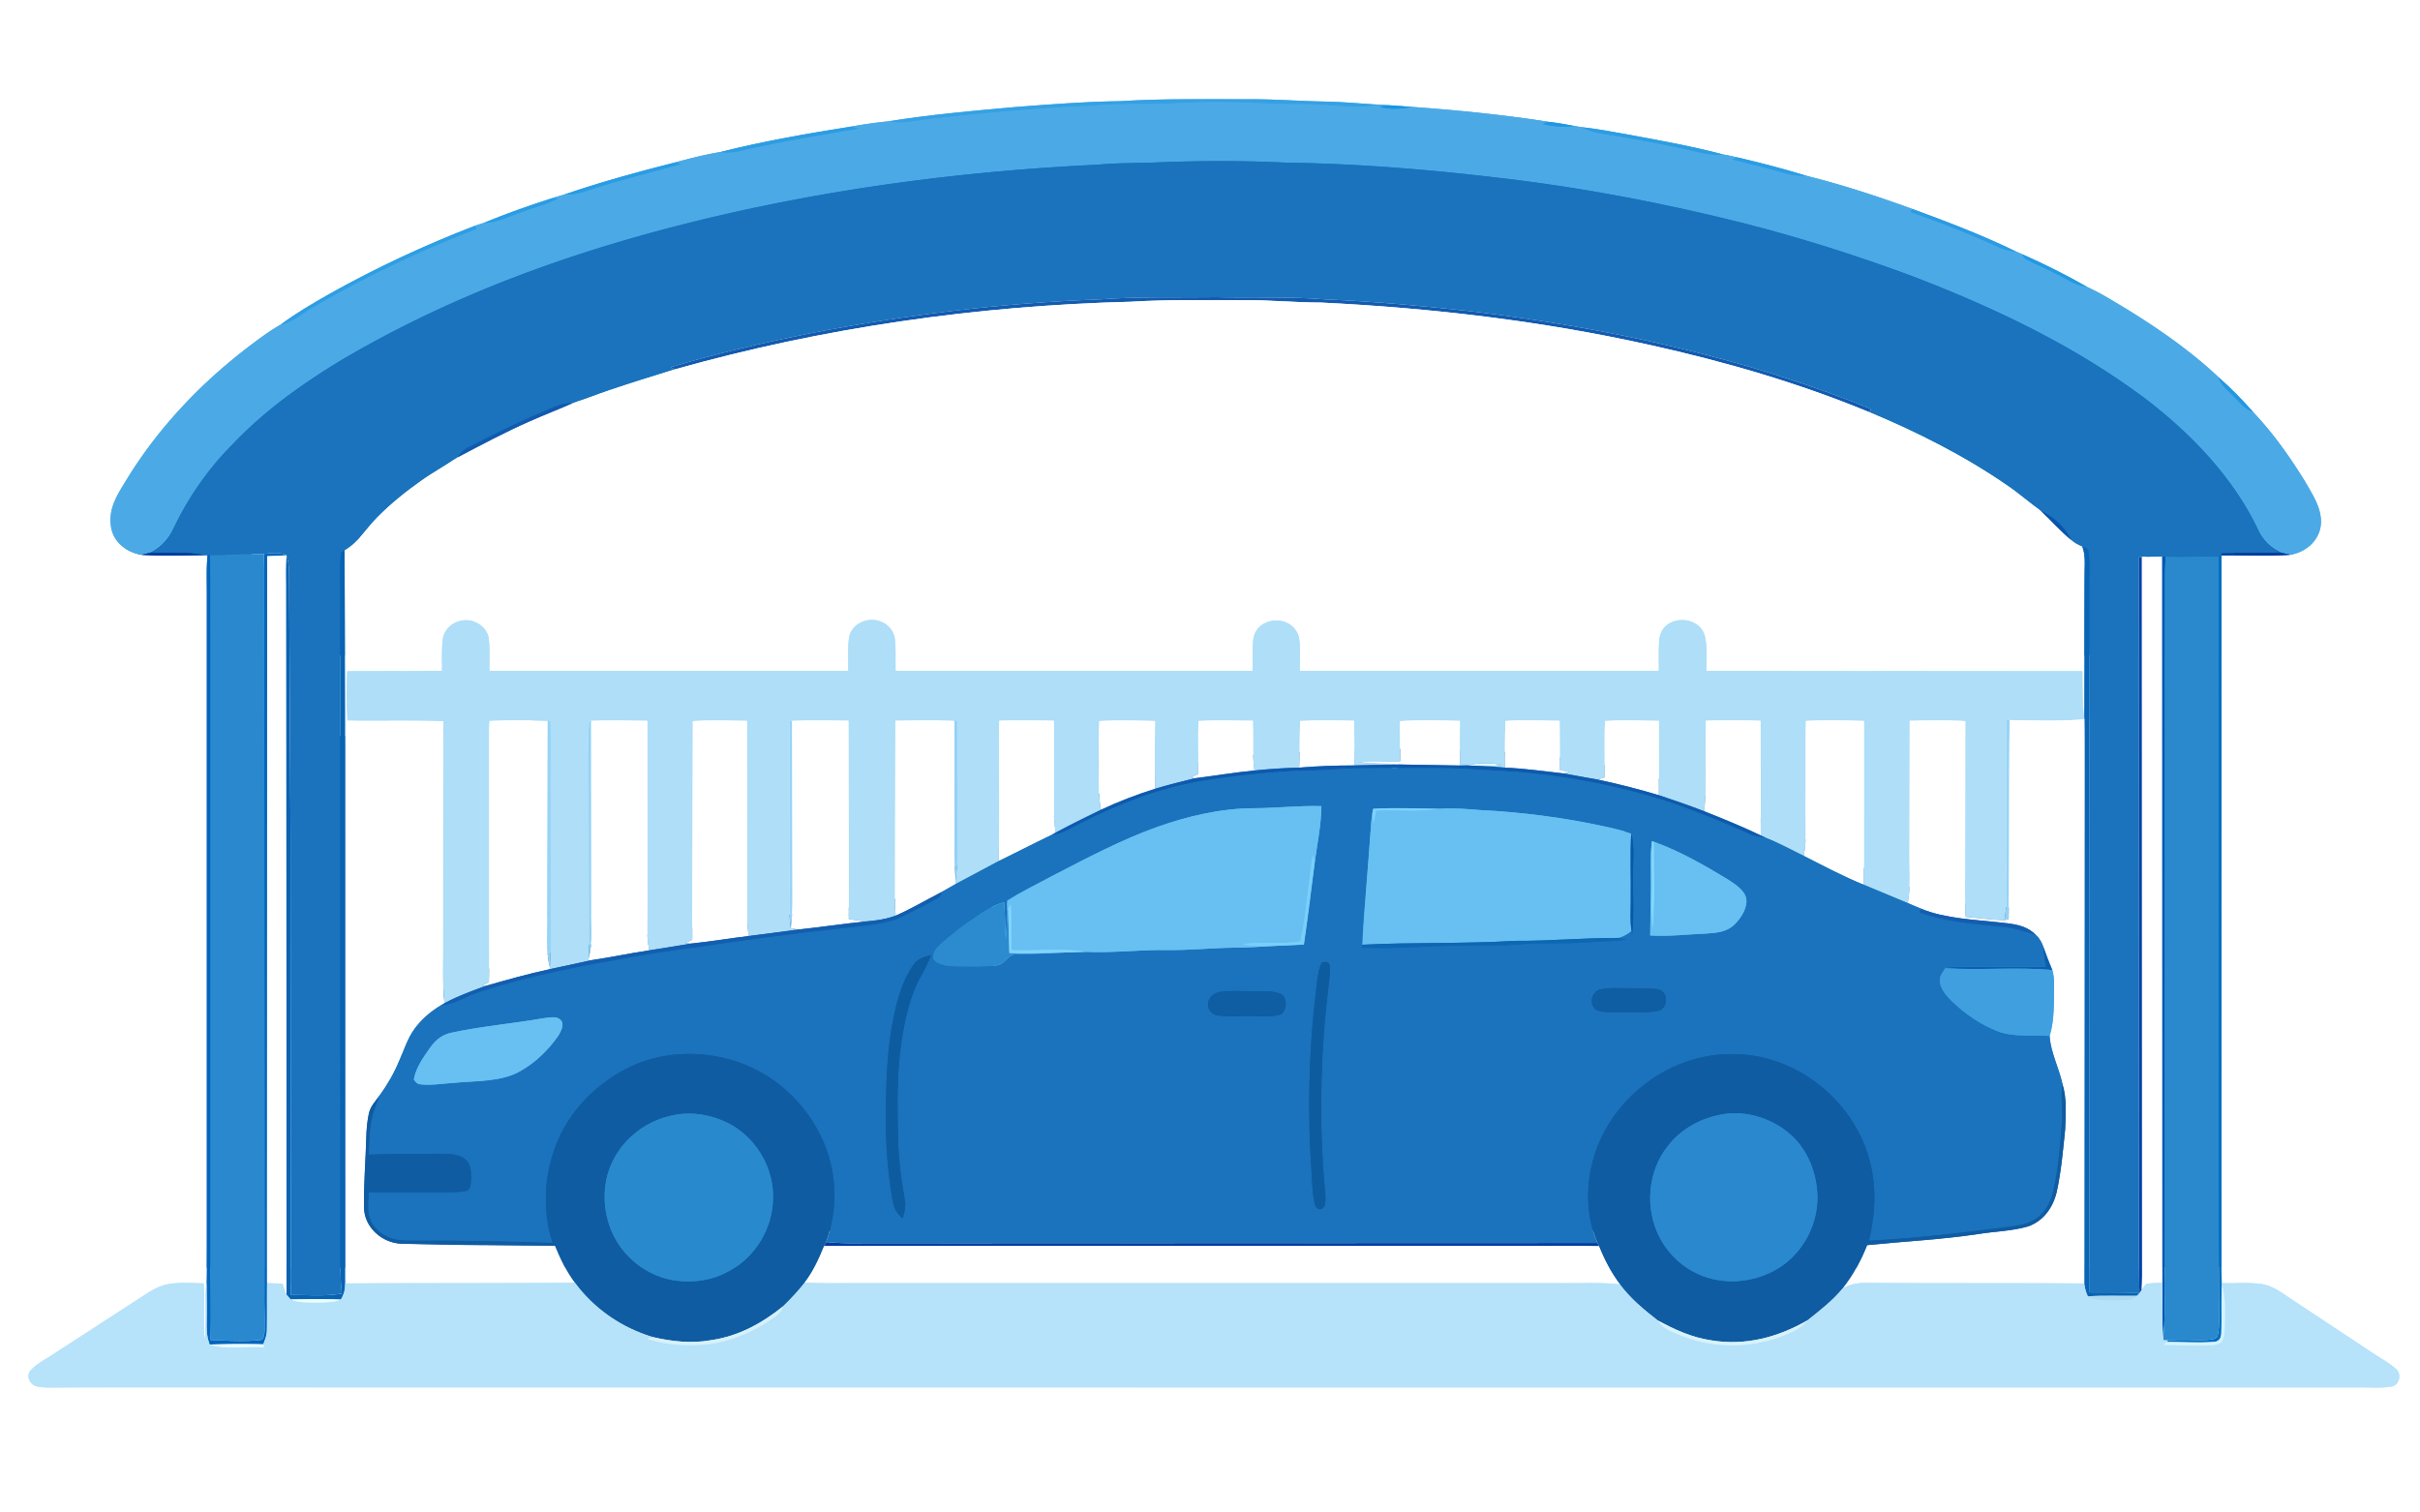 <svg xmlns="http://www.w3.org/2000/svg" viewBox="0 0 1024 640" width="1365.333" height="853.333" xmlns:v="https://vecta.io/nano"><rect x="0" y="0" width="1024" height="640" fill="#333333" stroke="none"/><style><![CDATA[.B{stroke:#fff}.C{fill:#fff}.D{stroke:#68bff1}.E{fill:#68bff1}]]></style><defs><path d="M0 0h1024v640H0V0zm375.73 51.36c-5.36.5-10.67 1.32-15.96 2.27-18.44 2.94-36.95 6.15-55.06 10.72-6.44 1.03-12.68 2.7-18.97 4.37-15.82 4.01-31.64 8.32-47.08 13.64-1.6.43-3.17.94-4.76 1.42-9.84 3.13-19.69 6.63-29.24 10.56a82.1 82.1 0 0 0-3.75 1.23c-20.99 8.06-41.9 17.83-61.51 28.82-7.12 4.04-14.15 8.14-20.72 13.04-4.29 2.38-8.11 5.28-12.05 8.2-20.72 15.58-38.85 34.39-52.54 56.47-3.77 6.3-8.1 12.13-7.22 19.9.57 7.05 6.38 11.63 13.01 12.78 9 .57 18.13.25 27.16.13l.79.01c-.53 5.4-.3 10.66-.31 16.08l.01 275-.12 16.75c-1.09 8.15.2 16.27-.84 24.39-.65-8.02.11-16.05-.39-24.09-4.88-.09-10.03-.5-14.86.31-4.13.74-7.41 2.84-10.86 5.08l-37.62 24.39c-3.28 2.24-7.3 4.14-9.95 7.12-2.01 2.33-.18 5.9 2.52 6.62 2.74.69 5.78.54 8.59.55l21-.07 953 .01c4.53-.06 9.26.41 13.74-.33 3.55-.44 4.7-5.38 2.04-7.51-3.41-2.98-7.59-5.12-11.31-7.7l-32.49-21.51c-4.13-2.73-8.19-5.98-13.23-6.7-5.47-.71-11.12-.23-16.63-.43-.22-5.62-.1-11.26-.12-16.88V235.02c9.68-.15 19.47.42 29.12-.26 6.26-1.04 11.72-5.46 12.81-11.9 1.08-6.75-3.04-12.95-6.22-18.55-6.49-10.58-13.73-20.92-22.31-29.92-4.56-5.28-9.5-10.24-14.74-14.84-12.7-11.95-27.39-21.94-42.31-30.9-4.34-2.57-8.5-5.12-13.11-7.17-8.89-5.12-18.27-9.78-27.64-13.94l-2.36-1.02c-14.25-6.95-29.15-12.64-44.02-18.09-14.73-5.36-29.76-10.3-44.97-14.08-9.53-2.95-19.24-5.43-28.95-7.73-2.01-.4-4-.92-6.02-1.23-12.96-3.44-26.21-5.83-39.39-8.27-6.95-1.22-13.84-2.61-20.87-3.34l-2.75-.46c-3.63-.71-7.27-1.36-10.96-1.77-19.2-3.02-38.59-4.94-57.97-6.33l-10.14-.72-3.84-.2c-7.11-.44-14.23-1.12-21.36-1.29-11.01-.15-21.98-1.06-33-1.02-18.36.07-36.66-.34-55 .82-14.64.18-29.36 1.34-43.96 2.44-18.13 1.61-36.34 3.22-54.31 6.11z" id="A"/><path d="M529 41.99c11.02-.04 21.99.87 33 1.02 7.13.17 14.25.85 21.36 1.29-7.69 1.81-14.71.6-22.52.19-6.96-.61-13.89-.24-20.85-.47-14.95-.85-30.01-1.13-44.96-.17-10.76.54-21.48-.22-32.23.89-23.57 1-47.05 3.12-70.48 5.77-5.66.75-10.87 2.12-16.59.85 17.97-2.89 36.18-4.5 54.31-6.11 14.6-1.1 29.32-2.26 43.96-2.44 18.34-1.16 36.64-.75 55-.82z" id="B"/><path d="M539.99 44.02c6.96.23 13.89-.14 20.85.47 7.81.41 14.83 1.62 22.52-.19 1.28.04 2.56.12 3.84.2-1.17.21-2.34.45-3.51.71 4.61 1.23 9.03.88 13.65.01 19.38 1.39 38.77 3.31 57.97 6.33l-2.53.89c4.59 1.08 8.8 1.5 13.49.88.92.14 1.83.3 2.75.46 2.76 1.26 5.55 2.31 8.57 2.74 11.58 1.77 23.1 3.92 34.56 6.36 5.82 1.16 11.08 3.11 17.13 2.51 2.02.31 4.01.83 6.02 1.23-.79.24-1.58.5-2.35.79 7.28 2.03 14.68 3.59 21.91 5.8 3.11.96 6.16 1.22 9.39 1.14 15.21 3.78 30.24 8.72 44.97 14.08l-.77 1.28c12.78 4.54 25.48 9.41 37.78 15.13 2.25 1.02 4.6 1.34 7.01 1.68l2.36 1.02c.55 1.05 1.22 1.97 2.32 2.49 3.33 1.76 6.85 3.13 10.21 4.85 5.18 2.44 9.28 5.74 15.11 6.6 4.61 2.05 8.77 4.6 13.11 7.17 14.92 8.96 29.61 18.95 42.31 30.9 1.37 3.91 4.34 5.81 7.05 8.73 2.34 2.45 4.43 4.87 7.69 6.11 8.58 9 15.82 19.34 22.31 29.92 3.18 5.6 7.3 11.8 6.22 18.55-1.09 6.44-6.55 10.86-12.81 11.9-1.32-.28-2.65-.6-3.97-.91-4.51-2.22-7.39-4.88-9.55-9.46-10.48-22.19-28.22-40.66-47.52-55.47-30.19-22.66-64.52-38.94-99.66-52.34-22.7-8.39-45.8-15.74-69.23-21.77-35.23-8.93-71.07-15.75-107.19-19.82-29.21-3.44-58.62-5.77-88.04-6.18-19.62-.94-39.31-.79-58.93.1-7.03.06-14 .19-21.01.8-59.89 2.86-119.35 10.92-177.45 25.85-49.57 12.72-97.34 30.47-141.55 56.47-16.52 9.95-32.42 21.21-45.82 35.17-10.67 10.57-19.23 22.72-25.72 36.26-2.28 4.84-4.95 7.8-9.65 10.37l-3.95.95c-6.63-1.15-12.44-5.73-13.01-12.78-.88-7.77 3.45-13.6 7.22-19.9 13.69-22.08 31.82-40.89 52.54-56.47 3.94-2.92 7.76-5.82 12.05-8.2 5.65-1.25 9.17-4.9 14.09-7.63 22-12.86 45.15-23.81 68.91-32.99l-.77-1.24a82.1 82.1 0 0 1 3.75-1.23c5.94-.06 10.55-2.78 16.02-4.63 5.26-1.92 10.41-3.1 15.44-5.72l-2.22-.21 4.76-1.42c3.19 0 6.12-.37 9.13-1.46 13.3-4.49 26.87-7.69 40.35-11.49-.79-.3-1.59-.53-2.4-.69 6.29-1.67 12.53-3.34 18.97-4.37 2.72.21 5.4.26 8.08-.42 16.61-3.91 33.64-6.55 50.41-9.53-1.14-.3-2.28-.55-3.43-.77 5.29-.95 10.6-1.77 15.96-2.27 5.72 1.27 10.93-.1 16.59-.85 23.43-2.65 46.91-4.77 70.48-5.77 10.75-1.11 21.47-.35 32.23-.89 14.95-.96 30.01-.68 44.96.17z" id="C"/><path d="M583.69 45.21l3.51-.71c3.39.16 6.76.5 10.14.72-4.62.87-9.04 1.22-13.65-.01z" id="D"/><path d="M655.31 51.55c3.69.41 7.33 1.06 10.96 1.77-4.69.62-8.9.2-13.49-.88l2.53-.89z" id="E"/><path d="M359.77 53.63l3.43.77c-16.77 2.98-33.8 5.62-50.41 9.53-2.68.68-5.36.63-8.08.42 18.11-4.57 36.62-7.78 55.06-10.72z" id="F"/><path d="M669.02 53.78c7.03.73 13.92 2.12 20.87 3.34 13.18 2.44 26.43 4.83 39.39 8.27-6.05.6-11.31-1.35-17.13-2.51-11.46-2.44-22.98-4.59-34.56-6.36-3.02-.43-5.81-1.48-8.57-2.74z" id="G"/><path d="M735.3 66.62c9.71 2.3 19.42 4.78 28.95 7.73-3.23.08-6.28-.18-9.39-1.14-7.23-2.21-14.63-3.77-21.91-5.8.77-.29 1.56-.55 2.35-.79z" id="H"/><path d="M543.96 68.81c29.42.41 58.83 2.74 88.04 6.18 36.12 4.07 71.96 10.89 107.19 19.82 23.43 6.03 46.53 13.38 69.23 21.77 35.14 13.4 69.47 29.68 99.66 52.34 19.3 14.81 37.04 33.28 47.52 55.47 2.16 4.58 5.04 7.24 9.55 9.46l-25.15.2-1.21 1.63c-7.49-.38-14.94.45-22.44-.13l-1.42-.05c-2.86-.03-5.73-.01-8.59.16l-1.2.09c-.2 4.07-.09 8.17-.1 12.25l.02 280c.02 6.4-.06 12.78.27 19.17-7.12-.44-14.18-.21-21.31-.32L884 249c-.11-5.18.53-10.62-.32-15.73-.25-1.43-1.46-1.42-2.54-1.98-1.74-.68-3.37-1.55-4.75-2.83-2.66-5.48-7.28-9.65-12.75-12.22-4.86-3.4-9.28-7.36-14.18-10.7-18.1-12.52-38.22-22.66-58.51-31.12l.81-1.37c-53.72-21.82-112.15-34.5-169.59-41.38-20.34-2.25-40.75-4.13-61.2-4.98-15.26-1.25-30.65-.6-45.97-.94-16.64.23-33.37-.32-49.97.95-40.98 1.48-81.72 6.48-121.97 14.27-19.85 4.01-39.81 8.53-59.2 14.4l1.51.99-27.3 8.71c-5.3 1.77-10.48 3.92-15.82 5.53-5.66-.06-9.85 2.64-14.9 4.7-9.94 4.15-19.4 9.12-29.01 13.95-2.14.97-3.42 2.36-4.72 4.25-4.95 3.49-10.32 6.34-15.26 9.86-6.56 4.64-12.91 9.72-18.56 15.44-4.96 4.93-7.87 10.46-14 14.09l-1.4.91c-.74 4.25-.48 8.89-.45 13.2l.07 287c-.03 4.47.18 8.9.63 13.36-7.26 1.24-14.29.59-21.59.55L122.91 350l-.56-104.99c-.01-3.45 0-6.74-1.15-10.03-3.21-1.52-6.19-.86-9.55-.59-7.58.37-15.2.29-22.79.53h-1.03l-.79-.01c-7.54-1.52-15.51-.74-23.21-1.08 4.7-2.57 7.37-5.53 9.65-10.37 6.49-13.54 15.05-25.69 25.72-36.26 13.4-13.96 29.3-25.22 45.82-35.17 44.21-26 91.98-43.75 141.55-56.47 58.1-14.93 117.56-22.99 177.45-25.85 7.01-.61 13.98-.74 21.01-.8 19.62-.89 39.31-1.04 58.93-.1z" id="I"/><path d="M285.74 68.72c.81.16 1.61.39 2.4.69-13.48 3.8-27.05 7-40.35 11.49-3.01 1.09-5.94 1.46-9.13 1.46 15.44-5.32 31.26-9.63 47.08-13.64z" id="J"/><path d="M233.9 83.78l2.22.21c-5.03 2.62-10.18 3.8-15.44 5.72-5.47 1.85-10.08 4.57-16.02 4.63 9.55-3.93 19.4-7.43 29.24-10.56z" id="K"/><path d="M809.22 88.43c14.87 5.45 29.77 11.14 44.02 18.09-2.41-.34-4.76-.66-7.01-1.68-12.3-5.72-25-10.59-37.78-15.13l.77-1.28z" id="L"/><path d="M200.91 95.57l.77 1.24c-23.76 9.18-46.91 20.13-68.91 32.99-4.92 2.73-8.44 6.38-14.09 7.63 6.57-4.9 13.6-9 20.72-13.04 19.61-10.99 40.52-20.76 61.51-28.82z" id="M"/><path d="M855.6 107.54c9.37 4.16 18.75 8.82 27.64 13.94-5.83-.86-9.93-4.16-15.11-6.6-3.36-1.72-6.88-3.09-10.21-4.85-1.1-.52-1.77-1.44-2.32-2.49z" id="N"/><path d="M515 125.75c15.32.34 30.71-.31 45.97.94 20.45.85 40.86 2.73 61.2 4.98 57.44 6.88 115.87 19.56 169.59 41.38l-.81 1.37c-29.87-12.38-61.28-21.45-92.83-28.44-45.8-10.2-92.3-15.65-139.12-17.95-10.69.01-21.31-1.09-32-1-16.14.04-32.44-.35-48.52.65-65.15 1.65-130.35 10.97-193.11 28.68l-1.51-.99c19.39-5.87 39.35-10.39 59.2-14.4 40.25-7.79 80.99-12.79 121.97-14.27 16.6-1.27 33.33-.72 49.97-.95z" id="O"/><path d="M478.48 127.68c16.08-1 32.38-.61 48.52-.65 10.69-.09 21.31 1.01 32 1 46.82 2.3 93.32 7.75 139.12 17.95 31.55 6.99 62.96 16.06 92.83 28.44 20.29 8.46 40.41 18.6 58.51 31.12 4.9 3.34 9.32 7.3 14.18 10.7 4.32 4 8.23 8.51 12.75 12.22 1.38 1.28 3.01 2.15 4.75 2.83 1.6 4.13.81 9.32.92 13.71l-.13 58.42c-.96-6.47-.68-12.89-.81-19.39-53.02-.18-106.04.08-159.06-.13-.13-4.94.5-10.38-.79-15.17-2.11-6.7-11.46-8.3-16.4-3.84-1.77 1.59-2.61 3.79-2.79 6.13-.33 4.27-.11 8.6-.15 12.88H550.07c-.07-4.54.28-9.2-.34-13.7-.8-4.58-5.12-7.8-9.73-7.57-4.59-.14-8.93 2.95-9.63 7.61-.55 4.5-.22 9.13-.34 13.66H378.97c-.13-4.53.19-9.15-.35-13.65-.64-4.69-5.01-7.98-9.63-7.93-4.6-.06-9.16 3.07-9.77 7.81-.54 4.54-.22 9.2-.29 13.77H207.07c-.07-4.56.28-9.23-.27-13.76-.7-4.56-5.32-7.84-9.81-7.69-4.56.08-8.88 3.21-9.57 7.86-.64 4.46-.31 9.09-.39 13.59-13.37.23-26.75-.07-40.13.14-.28 6.94-.26 13.83.09 20.77 13.52.28 27.07-.26 40.59.32l-.05 93.87c.1 8.59-.42 16.95.57 25.51l-1.46.87c-4.38 2.58-8.24 5.92-11.26 10.02-2.87 3.93-4.45 9.04-6.46 13.52-2.19 5.24-4.97 10.07-8.3 14.65-1.73 2.37-3.9 4.65-4.53 7.6-.69 3.2-.98 6.51-1.09 9.79-.24 9.99-1.14 20.08-.97 30.07.15 8.38 7.75 15.01 15.91 15.24 21.67.72 43.29.66 64.95.87 2.27 5.53 4.77 10.88 8.39 15.67-32.4.44-64.83-.1-97.23.28L146.02 304l-.22-71.11c6.13-3.63 9.04-9.16 14-14.09 5.65-5.72 12-10.8 18.56-15.44 4.94-3.52 10.31-6.37 15.26-9.86 10.11-5.29 20.12-10.7 30.6-15.27 5.96-2.66 12.06-4.98 18.03-7.63 5.34-1.61 10.52-3.76 15.82-5.53 9.02-3.15 18.17-5.89 27.3-8.71 62.76-17.71 127.96-27.03 193.11-28.68z" id="P"/><path d="M938.66 159.55c5.24 4.6 10.18 9.56 14.74 14.84-3.26-1.24-5.35-3.66-7.69-6.11-2.71-2.92-5.68-4.82-7.05-8.73z" id="Q"/><path d="M242.25 170.6c-5.97 2.65-12.07 4.97-18.03 7.63-10.48 4.57-20.49 9.98-30.6 15.27 1.3-1.89 2.58-3.28 4.72-4.25 9.61-4.83 19.07-9.8 29.01-13.95 5.05-2.06 9.24-4.76 14.9-4.7z" id="R"/><path d="M863.64 216.24c5.47 2.57 10.09 6.74 12.75 12.22-4.52-3.71-8.43-8.22-12.75-12.22z" id="S"/><path d="M883.68 233.27c.85 5.11.21 10.55.32 15.73l.02 297.85c7.13.11 14.19-.12 21.31.32l-1.15 1.16c-6.92.08-13.82-.24-20.74.21-.79-1.78-1.29-3.51-1.51-5.44l.1-219.1-.06-19.62-.04-.96.13-58.42c-.11-4.39.68-9.58-.92-13.71 1.08.56 2.29.55 2.54 1.98z" id="T"/><path d="M144.4 233.8l1.4-.91.22 71.11.03 239.09c-.02 2.64-.44 4.57-1.81 6.83-7.07-.32-14.17-.18-21.25-.05a41.69 41.69 0 0 1-1.76-2.02L120.97 248c-.02-4.38-.16-8.65.23-13.02 1.15 3.29 1.14 6.58 1.15 10.03l.56 104.99.15 197.91c7.3.04 14.33.69 21.59-.55-.45-4.46-.66-8.89-.63-13.36l-.07-287c-.03-4.31-.29-8.95.45-13.2z" id="U"/><path d="M63.83 233.83c7.7.34 15.67-.44 23.21 1.08-9.03.12-18.16.44-27.16-.13l3.95-.95z" id="V"/><path d="M111.65 234.39l.15 5.64.08 307.97c-.09 5.3.39 10.65.02 15.93-.13 1.15-.45 3.24-1.98 3.14-6.9.69-13.96.22-20.87-.05-.32-10.33-.12-20.68-.11-31.02V266l-.08-31.08 22.79-.53z" id="W"/><path d="M121.2 234.98c-2.71.32-5.42.32-8.14.4L113 542.96l-.06 20.11c-.02 2.09-.82 3.86-1.52 5.78a428.74 428.74 0 0 0-22.68.1c-1.71-4.33-1.22-8.42-1.24-12.95.09-4.42-.07-8.83-.09-13.25.2-5.57.1-11.17.12-16.75l-.01-275c.01-5.42-.22-10.68.31-16.08h1.03c.21 10.36.01 20.72.08 31.08v270l.11 31.02c6.91.27 13.97.74 20.87.05 1.53.1 1.85-1.99 1.98-3.14.37-5.28-.11-10.63-.02-15.93l-.08-307.97-.15-5.64c3.36-.27 6.34-.93 9.55.59z" id="X"/><path d="M940 234.05v.97V526c.02 5.62-.1 11.26.12 16.88l.04.88c-.32 6.74 0 13.48-.21 20.21-.03 2.11-.82 3.67-3.1 3.86-6.65.48-13.4 0-20.06.03l.61-.64c5.56-.58 11.09.02 16.64-.24 1.53-.21 3.43-.1 4.27-1.67.79-2.61.63-5.6.66-8.31l-.25-56 .07-265.32 1.21-1.63z" id="Y"/><path d="M940 234.05l25.15-.2 3.97.91c-9.65.68-19.44.11-29.12.26v-.97z" id="Z"/><path d="M113.06 235.38l8.14-.4c-.39 4.37-.25 8.64-.23 13.02l.26 299.85c-.6-1.53-1.12-3.12-1.63-4.68-2.2-.13-4.4-.11-6.6-.21l.06-307.58z" id="a"/><path d="M905.14 235.75l1.2-.09.07 304.36-.19 5.79-.89 1.36c-.33-6.39-.25-12.77-.27-19.17l-.02-280c.01-4.08-.1-8.18.1-12.25z" id="b"/><path d="M914.93 235.5l.07 307.39c-2.22.05-4.52-.01-6.7.39-.84.74-1.46 1.62-2.08 2.53.18-1.93.2-3.85.19-5.79l-.07-304.36 8.59-.16z" id="c"/><path d="M914.93 235.5l1.42.05c-.21 3.48-.33 6.96-.35 10.45l-.03 291c-.28 9.72.42 19.54-.63 29.19-.65-7.73-.17-15.54-.34-23.3l-.07-307.39z" id="d"/><path d="M938.79 235.68L938.72 501l.25 56c-.03 2.71.13 5.7-.66 8.31-.84 1.57-2.74 1.46-4.27 1.67-5.55.26-11.08-.34-16.64.24l-1.99-.12-.07-.91c1.05-9.65.35-19.47.63-29.19l.03-291c.02-3.49.14-6.97.35-10.45 7.5.58 14.95-.25 22.44.13z" id="e"/><path d="M196.99 262.45c4.49-.15 9.11 3.13 9.81 7.69.55 4.53.2 9.2.27 13.76h151.86c.07-4.57-.25-9.23.29-13.77.61-4.74 5.17-7.87 9.77-7.81 4.62-.05 8.99 3.24 9.63 7.93.54 4.5.22 9.12.35 13.65h151.06c.12-4.53-.21-9.16.34-13.66.7-4.66 5.04-7.75 9.63-7.61 4.61-.23 8.93 2.99 9.73 7.57.62 4.5.27 9.16.34 13.7h151.86c.04-4.28-.18-8.61.15-12.88.18-2.34 1.02-4.54 2.79-6.13 4.94-4.46 14.29-2.86 16.4 3.84 1.29 4.79.66 10.23.79 15.17l159.06.13c.13 6.5-.15 12.92.81 19.39l.04.96c-10.5.85-21.1.52-31.61.33l-1.31-.01V366c-.08 7.91.52 15.46-.86 23.32-5.47-.07-10.98-.9-16.44-1.35-.49-8.35-.16-16.61-.24-24.97l.07-57.87c-7.83-.43-15.65-.28-23.49-.1L808 360c-.13 7.61.62 14.62-.74 22.15l-18.58-7.74.01-69.33c-8.15-.25-16.35-.45-24.5 0-.41 11.29-.03 22.62-.17 33.92-.16 7.98.67 15.62-.77 23.18-5.29-2.58-10.58-5.49-16.03-7.64l-2.16-1.04-.14-48.49c-7.67-.25-15.35-.21-23.03-.04-.62 12.71.8 25.67-.84 38.29-6.3-2.44-12.7-4.65-19.11-6.77l-.04-31.44c-7.56-.12-15.17-.4-22.72.06-.41 7.95.06 15.92-.26 23.87l-3.07.84c-4.76-.72-9.44-1.69-14.17-2.54l2.45-.53-4.05-.97c-.19-6.92-.05-13.83-.16-20.75-7.6-.12-15.25-.42-22.84.05-.37 6.57-.2 13.17-.31 19.74l-6.97-.55c1.88-.13 3.76-.33 5.63-.56-5.05-1.19-9.76-.91-14.79.17l-2.78.05c-.21-6.29-.2-12.58-.12-18.87-8.43-.2-16.93-.46-25.35.1-.1 5.65.1 11.3.14 16.96l-17.69.38c5.9.93 12.3.27 18.4 1.01-6.72-.03-13.44.18-20.16.38l-.1-18.88c-7.6-.13-15.23-.34-22.82.1-.26 6.56-.12 13.14-.4 19.71-6.38.16-12.63.57-18.99 1.23-.91-7.06-.41-13.96-.66-21.05-7.63-.03-15.31-.32-22.93.11-.38 7.5.11 15.01-.27 22.51l-2.92 1.35 1.55.35c-5.59 1.43-11.22 2.75-16.72 4.44-.33-9.55-.18-19.09-.1-28.65-7.83-.18-15.7-.4-23.52.02-.34 5.93-.1 11.93-.12 17.87.07 6.69-.57 13.01.82 19.64-6.43 3.13-12.87 6.26-19.15 9.67-1.32-7.18-.68-14.08-.77-21.31l-.08-26.01c-7.68-.15-15.36-.18-23.04-.01-.42 19.8.45 39.67-.39 59.46l-18.21 9.72.1-1.8c.47-4.11.75-8.22.66-12.36l-.23-54.85-.92-.09c-8.31-.36-16.67-.15-25-.07l-.13 73.01c-.03 3.16.03 6.32.22 9.47-4 1.49-8.44 2.11-12.68 2.45-2.38-.28-4.75-.67-7.12-1l-.17-83.94c-7.92-.04-15.87-.29-23.78.08l-.93.09c-.3 3.94-.25 7.9-.23 11.85l.01 60c-.11 5.25-.18 10.46.54 15.67l2.73.7c-6.83 1.05-13.69 1.8-20.54 2.71-.36-2.68-.63-5.35-.68-8.05l-.07-82.98c-7.61-.11-15.26-.37-22.86.1l-.27 92.53-2.94 1.31a87.17 87.17 0 0 0 2.33.29c-5.83 1.04-11.68 1.97-17.54 2.85-1.47-6.85-.72-13.19-.82-20.13l-.05-76.97c-7.91-.09-15.83-.28-23.73.01l-.95.08c-.41 6.27-.11 12.6-.16 18.88l.1 81.18-.16 1.1 1.06.05c-5.72 1.35-11.49 2.48-17.23 3.74l-.16-.86c.17-4.74.36-9.47.29-14.21l-.05-73c-.01-5.59.22-11.26-.19-16.83l-.93-.09c-8.09-.34-16.53-.36-24.61.03-.12 1.96-.17 3.92-.18 5.88l.04 89.01c.06 5.2.04 10.39-.16 15.58l-2.85 1.46 1.43.16c-5.82 2.16-11.91 4.35-17.35 7.31-.99-8.56-.47-16.92-.57-25.51l.05-93.87c-13.52-.58-27.07-.04-40.59-.32-.35-6.94-.37-13.83-.09-20.77l40.13-.14c.08-4.5-.25-9.13.39-13.59.69-4.65 5.01-7.78 9.57-7.86z" id="f"/><path d="M849.05 304.7l1.31.01-.42 84.26-1.75.35c1.38-7.86.78-15.41.86-23.32v-61.3z" id="g"/><path d="M881.97 304.38c.18 6.54 0 13.08.06 19.62l-.1 219.1c-30.64-.37-61.3.07-91.95-.23-3.69-.1-7.09.49-10.3 2.36 4.42-5.55 7.75-11.78 10.37-18.36 15.7-1.59 31.44-2.34 47.07-4.7 6.9-1.12 14.17-1.24 20.88-3.17 6.64-2.22 10.74-8.07 12.29-14.69 1.89-8.65 2.67-17.58 3.56-26.38.24-6.53.77-13.02-1.13-19.21-1.46-6.78-5.03-13.46-5.43-20.36 2.13-7.11 1.71-14.08 1.87-21.39.02-2.2-.12-4.37-.74-6.49-1.36-3.22-2.57-6.49-3.79-9.76-.67-1.93-1.64-3.72-3.18-5.09-4.39-4.44-9.76-4.65-15.61-5.34-10.7-1.18-22.74-1.61-32.76-5.69-1.96-.78-3.88-1.62-5.82-2.45 1.36-7.53.61-14.54.74-22.15l.09-54.97c7.84-.18 15.66-.33 23.49.1l-.07 57.87c.08 8.36-.25 16.62.24 24.97 5.46.45 10.97 1.28 16.44 1.35l1.75-.35c.62-28.06-.1-56.2.42-84.26 10.51.19 21.11.52 31.61-.33z" id="h"/><path d="M207.17 305.11c8.08-.39 16.52-.37 24.61-.03L231.6 387c.26 7.89-.82 14.93 1.06 22.21l.16.86c-9.24 1.96-18.29 4.54-27.37 7.13l-1.43-.16 2.85-1.46c.2-5.19.22-10.38.16-15.58l-.04-89.01c.01-1.96.06-3.92.18-5.88z" id="i"/><path d="M231.78 305.08l.93.09c.41 5.57.18 11.24.19 16.83l.05 73c.07 4.74-.12 9.47-.29 14.21-1.88-7.28-.8-14.32-1.06-22.21l.18-81.92z" id="j"/><path d="M249.21 305.12l.95-.08.06 79.96c-.19 6.93.81 13.39-1.07 20.18l-.1-81.18c.05-6.28-.25-12.61.16-18.88z" id="k"/><path d="M250.16 305.04c7.9-.29 15.82-.1 23.73-.01l.05 76.97c.1 6.94-.65 13.28.82 20.13-8.26 1.25-16.45 2.97-24.71 4.2l-1.06-.05.16-1.1c1.88-6.79.88-13.25 1.07-20.18l-.06-79.96z" id="l"/><path d="M293.18 305.15c7.6-.47 15.25-.21 22.86-.1l.07 82.98c.05 2.7.32 5.37.68 8.05-8.18.95-16.3 2.38-24.49 3.2l-2.33-.29 2.94-1.31.27-92.53z" id="m"/><path d="M334.28 305.15l.93-.09.13 73.94c.07 4.58-.1 9.13-.74 13.67-.72-5.21-.65-10.42-.54-15.67l-.01-60c-.02-3.95-.07-7.91.23-11.85z" id="n"/><path d="M335.21 305.06c7.91-.37 15.86-.12 23.78-.08l.17 83.94 7.12 1c-9.66.98-19.28 2.45-28.95 3.45l-2.73-.7c.64-4.54.81-9.09.74-13.67l-.13-73.94z" id="o"/><path d="M378.87 304.99c8.33-.08 16.69-.29 25 .07l.03 51.94c-.1 5.13.13 10.24.46 15.36l-.1 1.8-5.91 3.35c-6.46 3.29-12.75 7.06-19.39 9.96-.19-3.15-.25-6.31-.22-9.47l.13-73.01z" id="p"/><path d="M403.87 305.06l.92.09c.45 18.26-.01 36.57.23 54.85.09 4.14-.19 8.25-.66 12.36-.33-5.12-.56-10.23-.46-15.36l-.03-51.94z" id="q"/><path d="M422.86 304.98c7.68-.17 15.36-.14 23.04.01.17 8.67.03 17.34.08 26.01.09 7.23-.55 14.13.77 21.31l-2.05 1.12c-7.5 3.49-14.79 7.4-22.23 11.01.84-19.79-.03-39.66.39-59.46z" id="r"/><path d="M465.2 305.13c7.82-.42 15.69-.2 23.52-.02-.08 9.56-.23 19.1.1 28.65-7.81 2.44-15.51 5.41-22.92 8.88-1.39-6.63-.75-12.95-.82-19.64.02-5.94-.22-11.94.12-17.87z" id="s"/><path d="M507.18 305.11c7.62-.43 15.3-.14 22.93-.11.25 7.09-.25 13.99.66 21.05-8.46.79-16.81 2.23-25.23 3.27l-1.55-.35 2.92-1.35c.38-7.5-.11-15.01.27-22.51z" id="t"/><path d="M550.16 305.11c7.59-.44 15.22-.23 22.82-.1.15 6.29.12 12.59.1 18.88-7.82.02-15.52.27-23.32.93.28-6.57.14-13.15.4-19.71z" id="u"/><path d="M592.39 305.16c8.42-.56 16.92-.3 25.35-.1-.08 6.29-.09 12.58.12 18.87l-24.62-.42c-6.1-.74-12.5-.08-18.4-1.01 5.91-.28 11.78-.21 17.69-.38l-.14-16.96z" id="v"/><path d="M637.08 305.08c7.59-.47 15.24-.17 22.84-.05l.16 20.75 4.05.97-2.45.53c-8.17-.92-16.58-2.1-24.91-2.46.11-6.57-.06-13.17.31-19.74z" id="w"/><path d="M679.18 305.11c7.55-.46 15.16-.18 22.72-.06l.04 31.44c-8.34-2.53-17.57-4.87-26.09-6.67l3.07-.84c.32-7.95-.15-15.92.26-23.87z" id="x"/><path d="M721.89 304.97c7.68-.17 15.36-.21 23.03.04l.14 48.49c-7.86-3.72-15.92-7.06-24.01-10.24 1.64-12.62.22-25.58.84-38.29z" id="y"/><path d="M764.19 305.08c8.15-.45 16.35-.25 24.5 0l-.01 69.33c-8.68-3.5-17.07-8.02-25.43-12.23 1.44-7.56.61-15.2.77-23.18l.17-33.92z" id="z"/><path d="M635.43 323.71l-5.63.56-9.16-.39c5.03-1.08 9.74-1.36 14.79-.17z" id="AA"/><path d="M573.08 323.89l20.16-.38 24.62.42 2.78-.05 9.16.39 6.97.55c8.33.36 16.74 1.54 24.91 2.46l14.17 2.54c8.52 1.8 17.75 4.14 26.09 6.67 6.41 2.12 12.81 4.33 19.11 6.77 8.09 3.18 16.15 6.52 24.01 10.24l2.16 1.04c-2.43-.28-4.79-.59-7.04-1.61-9.8-4.44-19.8-8.5-29.92-12.17-26.19-9.03-53.63-13.81-81.3-14.87-10.33-.79-20.6-.98-30.96-.84-10.9.19-21.9-.32-32.73.49-5.76.49-11.54.45-17.31.68-13.81.81-27.56 2.24-41.19 4.57-17.3 3.12-33.13 9.49-48.82 17.22-4.43 2.23-8.13 4.99-13.25 5.42l2.05-1.12c6.28-3.41 12.72-6.54 19.15-9.67 7.41-3.47 15.11-6.44 22.92-8.88 5.5-1.69 11.13-3.01 16.72-4.44 8.42-1.04 16.77-2.48 25.23-3.27 6.36-.66 12.61-1.07 18.99-1.23 7.8-.66 15.5-.91 23.32-.93z" id="AB"/><path d="M565.27 325.54c10.83-.81 21.83-.3 32.73-.49 10.36-.14 20.63.05 30.96.84 27.67 1.06 55.11 5.84 81.3 14.87 10.12 3.67 20.12 7.73 29.92 12.17 2.25 1.02 4.61 1.33 7.04 1.61 5.45 2.15 10.74 5.06 16.03 7.64 8.36 4.21 16.75 8.73 25.43 12.23l18.58 7.74 5.82 2.45-.89 1.42c11.42 4.14 22.83 4.91 34.8 6.08 5.02.45 9.72 1.89 14.46 3.53 1.54 1.37 2.51 3.16 3.18 5.09.01 2.88.31 5.49.96 8.3l-27.59.1c-5.46.01-10.76-.18-16.21.37l1.39.22c-1.02 1.57-2.52 3.29-2.35 5.26.15 3.57 2.89 6.52 5.3 8.89 5.58 5.31 12.2 9.85 19.42 12.61 6.58 2.46 14.75 1.42 21.74 1.89.4 6.9 3.97 13.58 5.43 20.36-.86 5.26.14 10.31-.19 15.57-.64 9.27-1.44 18.89-3.3 28-1.04 4.8-2.62 9.23-6.48 12.48-3.15 2.68-6.88 3.48-10.86 4.1-20.33 2.63-40.55 5.12-61.04 6.15 2.12-9.39 3.13-18.75 1.47-28.32-4.35-27.89-29.97-50.35-58.29-50.65-26.23-.71-50.77 17.19-59.09 41.89-3.98 12.44-4.16 25.9 1.03 38.02l-310.97.11c-5.18.11-10.29-.01-15.45-.49 3.32-8.86 4.26-18.72 2.96-28.08-2.12-14.48-9.85-27.62-20.94-37.08-17.72-15.29-44.7-18.93-65.76-8.6-13.16 6.68-24.11 17.39-29.9 31.09-5.66 13.46-6.63 29.11-2.07 43.04-19.28-.68-38.55-1.05-57.84-.93-4.06-.03-8.56.1-12.28-1.74-3.7-1.83-6.97-5.14-7.7-9.33-.52-3.07-.21-6.42-.02-9.51 10.67.44 21.3-.04 31.97.07 3.19-.05 6.6.09 9.7-.68 1.54-.93 1.52-3.22 1.67-4.81.04-3.03-.04-6.67-2.74-8.65-2.85-2.25-7.12-2.09-10.57-2.15-10.01.16-20.01-.05-30.01.38.21-5.32.17-11.1 1.52-16.25.8-2.99 1.93-5.9 3.08-8.78 3.33-4.58 6.11-9.41 8.3-14.65 2.01-4.48 3.59-9.59 6.46-13.52 3.02-4.1 6.88-7.44 11.26-10.02 5.77-.3 10.24-3.81 16.08-5.61 18.62-6.1 38.12-10.2 57.42-13.52 10.88-2.11 21.8-3.79 32.78-5.25 21.23-3.13 42.5-6.01 63.84-8.28 8.84-1.22 18.4-1.33 26.34-5.54 4.39-2.31 8.88-4.45 13.19-6.88 1.38-.81 1.75-1.19 2.06-2.79l5.91-3.35 18.21-9.72 22.23-11.01c5.12-.43 8.82-3.19 13.25-5.42 15.69-7.73 31.52-14.1 48.82-17.22 13.63-2.33 27.38-3.76 41.19-4.57 5.77-.23 11.55-.19 17.31-.68zm-139.09 55.55l.07 4.32c-.2 3.95-.29 7.89-.67 11.82-.34-5.17-.25-10.34-.69-15.51-5.73 1.69-10.02 4.99-14.89 8.29-4.05 2.88-8.15 5.8-11.84 9.15-1.88 1.89-3.88 3.7-3.36 6.65 2.02 2.79 6.05 2.83 9.16 3.04 5.88.07 11.87.3 17.72-.36 3.42-.22 4.82-4.82 8.22-4.67 5.1-.28 10.22-.17 15.32-.59l14.05-.47c11.62.57 23.03-.96 34.73-.76 9.36.13 18.65-.86 28-1 5.41.01 10.8-.37 16.19-.69l13.52-.62c1.79-11.44 3.1-22.98 4.56-34.47 1.07-7.99 2.8-16.09 2.87-24.12-9.75-.27-19.41.9-29.14.9-13.58.1-27.39 3.35-40.15 7.86-15.24 5.39-29.94 13.24-44.33 20.66-6.54 3.51-13.06 6.68-19.34 10.57zm154.55-37.19c-.38 2.35-.57 4.71-.72 7.08l-3.59 48.79-.07 1.29c8.16.07 16.28.19 24.42-.41 13.88-.94 27.96.05 41.85-1.03 9.45-.77 18.9-.15 28.36-.86 5.8-.4 11.69-.34 17.44-1.19-1.2-.09-2.36-.32-3.47-.69 2.06-.52 3.77-1.65 5.47-2.89l.2 1.26c.86-8.35.23-16.86.38-25.25-.1-5.62.74-11.89-.78-17.27-3.34-1.2-6.72-2.01-10.18-2.78-17.76-3.94-35.89-6.3-54.06-7.2-5.58-.44-11.1-.92-16.7-.52-9.38-.08-18.86-.54-28.23 0l-.32 1.67zm118.17 12.96c-.69 5.8-.34 11.31-.36 17.14l-.27 21.84c8 .47 15.81-.49 23.77-.82 4.41-.3 8.74-.64 12.03-3.95 2.65-2.65 5.45-6.96 4.83-10.86-.77-3.68-5-6.26-7.94-8.18-9.88-5.99-20.19-11.87-31.07-15.82l-.88-.26-.11.91zm-317 158.66c.97-2.79 1.51-5.29.89-8.23-1.59-8.7-2.63-17.45-2.8-26.29-.24-13.73-.57-26.88 1.51-40.48 1.4-9.37 3.62-19.43 8.33-27.73 1.55-2.82 3.06-5.63 4.14-8.66-2.72.83-5.33 1.3-7.13 3.72-4.55 6.07-6.93 14.19-8.47 21.54-3.28 14.77-3.51 30.53-3.5 45.61-.04 10.55.89 21.16 2.55 31.57.58 3.83 1.44 6.41 4.48 8.95zm178.17-18.48c-1.93-27.27-1.09-54.75 2.34-81.88.23-2.21.54-4.58.23-6.79-.85-1.83-1.61-1.25-3.27-1.15-1.93 3.71-2.04 8.6-2.57 12.7-3.11 25.6-3.56 51.39-1.78 77.11.37 4.36.21 9.21 1.64 13.37 1.24 2.24 3.31 1.31 4.04-.66.5-4.15-.41-8.54-.63-12.7zM690 418.17c-4.33.1-9.07-.46-13.28.63-3.53 1.46-4.4 6.27-1.18 8.63 3.51 1.24 7.77.79 11.46.88 4.83-.15 9.97.4 14.71-.6 3.2-.75 4.23-5.26 2.23-7.65-1.05-1.28-2.48-1.48-4.02-1.68-3.28-.32-6.63-.18-9.92-.21zm-162 11.8c4.55-.16 9.84.66 14.17-.82 2.58-2.01 2.64-7.42-.65-8.79-3.82-1.3-8.45-.82-12.46-.91-4.31.06-8.88-.41-13.14.37-2.38.41-4.22 2.02-4.72 4.42-.53 2.55 1.44 5.13 4 5.45 4.19.6 8.57.2 12.8.28zM191.98 458.2c9.06-.89 20.21-.31 28.2-4.99 6.38-3.53 11.91-8.99 16.07-14.95 1.18-1.96 3.03-5.35.51-7.05-1.69-1.36-4.82-.52-6.8-.35-12.92 2.27-26.16 3.37-38.97 6.14-3.87.8-6.58 2.98-8.84 6.14-2.84 4-6.25 8.71-7.03 13.64.8 1.21 1.45 1.97 2.99 2.07 4.53.48 9.32-.36 13.87-.65z" id="AC"/><path d="M559.14 341.1c-.07 8.03-1.8 16.13-2.87 24.12-.16-1.21-.41-2.39-.75-3.54-2.11 12.11-2.62 24.67-5.26 36.66-8.02 1.46-16.39-.15-24.52 1.26 4.16.72 8.23.92 12.45.71-5.39.32-10.78.7-16.19.69-9.35.14-18.64 1.13-28 1-11.7-.2-23.11 1.33-34.73.76-10.43-1.7-20.47-.31-31.24-.67-.18-6.47.04-12.94-.36-19.39-.37.66-.72 1.33-1.07 2.01l-.35.7-.07-4.32c6.28-3.89 12.8-7.06 19.34-10.57 14.39-7.42 29.09-15.27 44.33-20.66 12.76-4.51 26.57-7.76 40.15-7.86 9.73 0 19.39-1.17 29.14-.9z" id="AD"/><path d="M581.05 342.23c9.37-.54 18.85-.08 28.23 0-9.05 1.56-17.72.39-26.91.86-.36 2.07-.82 4.11-1.26 6.16-.16-1.78-.31-3.56-.38-5.35l.32-1.67z" id="AE"/><path d="M609.28 342.23c5.6-.4 11.12.08 16.7.52 18.17.9 36.3 3.26 54.06 7.2 3.46.77 6.84 1.58 10.18 2.78-.46 9.4-.04 18.85-.17 28.27.03 4.26-.39 8.82.37 12.99-1.7 1.24-3.41 2.37-5.47 2.89-14.7-.05-29.3 1.34-43.99 1.24-21.51 1.31-43.03.54-64.54 1.65.85-16.28 2.46-32.52 3.59-48.79.15-2.37.34-4.73.72-7.08.07 1.79.22 3.57.38 5.35l1.26-6.16c9.19-.47 17.86.7 26.91-.86z" id="AF"/><path d="M690.22 352.73c1.52 5.38.68 11.65.78 17.27-.15 8.39.48 16.9-.38 25.25l-.2-1.26c-.76-4.17-.34-8.73-.37-12.99.13-9.42-.29-18.87.17-28.27z" id="AG"/><path d="M699.01 355.95l.88.26c0 12.35.47 24.82-.46 37.12-1.08-6.85-.45-13.44-.54-20.33.04-5.38-.19-10.77.01-16.14l.11-.91z" id="AH"/><path d="M699.89 356.21c10.88 3.95 21.19 9.83 31.07 15.82 2.94 1.92 7.17 4.5 7.94 8.18.62 3.9-2.18 8.21-4.83 10.86-3.29 3.31-7.62 3.65-12.03 3.95-7.96.33-15.77 1.29-23.77.82l.27-21.84c.02-5.83-.33-11.34.36-17.14-.2 5.37.03 10.76-.01 16.14.09 6.89-.54 13.48.54 20.33.93-12.3.46-24.77.46-37.12z" id="AI"/><path d="M555.52 361.68c.34 1.15.59 2.33.75 3.54l-4.56 34.47c-4.5.28-9.01.39-13.52.62-4.22.21-8.29.01-12.45-.71 8.13-1.41 16.5.2 24.52-1.26 2.64-11.99 3.15-24.55 5.26-36.66z" id="AJ"/><path d="M398.35 377.51c-.31 1.6-.68 1.98-2.06 2.79-4.31 2.43-8.8 4.57-13.19 6.88-7.94 4.21-17.5 4.32-26.34 5.54-21.34 2.27-42.61 5.15-63.84 8.28-10.98 1.46-21.9 3.14-32.78 5.25-19.3 3.32-38.8 7.42-57.42 13.52-5.84 1.8-10.31 5.31-16.08 5.61l1.46-.87c5.44-2.96 11.53-5.15 17.35-7.31 9.08-2.59 18.13-5.17 27.37-7.13l17.23-3.74c8.26-1.23 16.45-2.95 24.71-4.2l17.54-2.85c8.19-.82 16.31-2.25 24.49-3.2l20.54-2.71c9.67-1 19.29-2.47 28.95-3.45 4.24-.34 8.68-.96 12.68-2.45 6.64-2.9 12.93-6.67 19.39-9.96z" id="AK"/><path d="M424.89 381.72c.44 5.17.35 10.34.69 15.51.38-3.93.47-7.87.67-11.82l.35-.7c.05 6.18.39 12.36.51 18.55 6.04.24 12.07.12 18.11-.03-5.1.42-10.22.31-15.32.59-3.4-.15-4.8 4.45-8.22 4.67-5.85.66-11.84.43-17.72.36-3.11-.21-7.14-.25-9.16-3.04-.52-2.95 1.48-4.76 3.36-6.65 3.69-3.35 7.79-6.27 11.84-9.15 4.87-3.3 9.16-6.6 14.89-8.29z" id="AL"/><path d="M427.67 382.7c.4 6.45.18 12.92.36 19.39 10.77.36 20.81-1.03 31.24.67l-14.05.47c-6.04.15-12.07.27-18.11.03l-.51-18.55 1.07-2.01z" id="AM"/><path d="M813.08 384.6c10.02 4.08 22.06 4.51 32.76 5.69 5.85.69 11.22.9 15.61 5.34-4.74-1.64-9.44-3.08-14.46-3.53-11.97-1.17-23.38-1.94-34.8-6.08l.89-1.42z" id="AN"/><path d="M684.95 396.88c1.11.37 2.27.6 3.47.69-5.75.85-11.64.79-17.44 1.19-9.46.71-18.91.09-28.36.86-13.89 1.08-27.97.09-41.85 1.03-8.14.6-16.26.48-24.42.41l.07-1.29c21.51-1.11 43.03-.34 64.54-1.65 14.69.1 29.29-1.29 43.99-1.24z" id="AO"/><path d="M864.63 400.72c1.22 3.27 2.43 6.54 3.79 9.76-15-1.39-30.21.17-45.24-.77l-1.39-.22c5.45-.55 10.75-.36 16.21-.37l27.59-.1c-.65-2.81-.95-5.42-.96-8.3z" id="AP"/><path d="M393.97 404.13c-1.08 3.03-2.59 5.84-4.14 8.66-4.71 8.3-6.93 18.36-8.33 27.73-2.08 13.6-1.75 26.75-1.51 40.48.17 8.84 1.21 17.59 2.8 26.29.62 2.94.08 5.44-.89 8.23-3.04-2.54-3.9-5.12-4.48-8.95-1.66-10.41-2.59-21.02-2.55-31.57-.01-15.08.22-30.84 3.5-45.61 1.54-7.35 3.92-15.47 8.47-21.54 1.8-2.42 4.41-2.89 7.13-3.72z" id="AQ"/><path d="M559.37 407.22c1.66-.1 2.42-.68 3.27 1.15.31 2.21 0 4.58-.23 6.79-3.43 27.13-4.27 54.61-2.34 81.88.22 4.16 1.13 8.55.63 12.7-.73 1.97-2.8 2.9-4.04.66-1.43-4.16-1.27-9.01-1.64-13.37-1.78-25.72-1.33-51.51 1.78-77.11.53-4.1.64-8.99 2.57-12.7z" id="AR"/><path d="M823.18 409.71c15.03.94 30.24-.62 45.24.77.62 2.12.76 4.29.74 6.49-.16 7.31.26 14.28-1.87 21.39-6.99-.47-15.16.57-21.74-1.89-7.22-2.76-13.84-7.3-19.42-12.61-2.41-2.37-5.15-5.32-5.3-8.89-.17-1.97 1.33-3.69 2.35-5.26z" id="AS"/><path d="M690 418.17l9.92.21c1.54.2 2.97.4 4.02 1.68 2 2.39.97 6.9-2.23 7.65-4.74 1-9.88.45-14.71.6-3.69-.09-7.95.36-11.46-.88-3.22-2.36-2.35-7.17 1.18-8.63 4.21-1.09 8.95-.53 13.28-.63z" id="AT"/><path d="M529.06 419.45c4.01.09 8.64-.39 12.46.91 3.29 1.37 3.23 6.78.65 8.79-4.33 1.48-9.62.66-14.17.82-4.23-.08-8.61.32-12.8-.28-2.56-.32-4.53-2.9-4-5.45.5-2.4 2.34-4.01 4.72-4.42 4.26-.78 8.83-.31 13.14-.37z" id="AU"/><path d="M236.76 431.21c2.52 1.7.67 5.09-.51 7.05-4.16 5.96-9.69 11.42-16.07 14.95-7.99 4.68-19.14 4.1-28.2 4.99-4.55.29-9.34 1.13-13.87.65-1.54-.1-2.19-.86-2.99-2.07.78-4.93 4.19-9.64 7.03-13.64 2.26-3.16 4.97-5.34 8.84-6.14 12.81-2.77 26.05-3.87 38.97-6.14 1.98-.17 5.11-1.01 6.8.35z" id="AV"/><path d="M331.57 460.42c11.09 9.46 18.82 22.6 20.94 37.08 1.3 9.36.36 19.22-2.96 28.08l-.45.96-.35.74c-2.21 5.46-4.63 10.7-8.22 15.42-2.76 3.55-5.86 6.84-9.07 9.98-8.96 7.25-18.96 12.73-30.5 14.4-8.32 1.52-16.57.59-24.74-1.29-13.18-3.99-24.73-11.89-32.94-22.98-3.62-4.79-6.12-10.14-8.39-15.67l-64.95-.87c-8.16-.23-15.76-6.86-15.91-15.24-.17-9.99.73-20.08.97-30.07.11-3.28.4-6.59 1.09-9.79.63-2.95 2.8-5.23 4.53-7.6-1.15 2.88-2.28 5.79-3.08 8.78-1.35 5.15-1.31 10.93-1.52 16.25 10-.43 20-.22 30.01-.38 3.45.06 7.72-.1 10.57 2.15 2.7 1.98 2.78 5.62 2.74 8.65-.15 1.59-.13 3.88-1.67 4.81-3.1.77-6.51.63-9.7.68-10.67-.11-21.3.37-31.97-.07-.19 3.09-.5 6.44.02 9.51.73 4.19 4 7.5 7.7 9.33 3.72 1.84 8.22 1.71 12.28 1.74 19.29-.12 38.56.25 57.84.93-4.56-13.93-3.59-29.58 2.07-43.04 5.79-13.7 16.74-24.41 29.9-31.09 21.06-10.33 48.04-6.69 65.76 8.6zm-43.23 10.95c-13.95 1.4-26.35 10.78-30.81 24.18-3.07 9.45-1.87 20.29 2.99 28.95 4.88 8.52 13.34 14.91 22.98 16.96 8.59 1.67 17.57.68 25.2-3.76 11.12-5.97 18.3-18.09 18.4-30.69.31-12.19-6.34-24.07-16.66-30.46-6.54-3.9-14.49-5.95-22.1-5.18z" id="AW"/><path d="M734.03 446.05c28.32.3 53.94 22.76 58.29 50.65 1.66 9.57.65 18.93-1.47 28.32 20.49-1.03 40.71-3.52 61.04-6.15 3.98-.62 7.71-1.42 10.86-4.1 3.86-3.25 5.44-7.68 6.48-12.48 1.86-9.11 2.66-18.73 3.3-28 .33-5.26-.67-10.31.19-15.57 1.9 6.19 1.37 12.68 1.13 19.21-.89 8.8-1.67 17.73-3.56 26.38-1.55 6.62-5.65 12.47-12.29 14.69-6.71 1.93-13.98 2.05-20.88 3.17-15.63 2.36-31.37 3.11-47.07 4.7-2.62 6.58-5.95 12.81-10.37 18.36-4.32 5.21-9.55 9.25-14.81 13.43-12.49 7.25-26.54 10.96-40.97 8.47-8.11-1.19-15.3-4.55-22.45-8.39-5.88-4.58-11.52-9.24-16.01-15.27-3.74-4.92-6.59-10.4-8.88-16.13l-.59-1.38c-5.19-12.12-5.01-25.58-1.03-38.02 8.32-24.7 32.86-42.6 59.09-41.89zm-4.65 25.38c-9.23 1.45-17.78 5.99-23.57 13.4-8.7 10.88-9.91 26.57-3.5 38.86 4.15 8.01 11.49 14.24 20.12 16.92 11.44 3.5 24.34.98 33.66-6.51 8.78-7.24 13.77-18.72 12.83-30.1-.8-9.71-5.01-19.06-12.76-25.17-7.39-5.8-17.43-8.89-26.78-7.4z" id="AX"/><path d="M288.34 471.37c7.61-.77 15.56 1.28 22.1 5.18 10.32 6.39 16.97 18.27 16.66 30.46-.1 12.6-7.28 24.72-18.4 30.69-7.63 4.44-16.61 5.43-25.2 3.76-9.64-2.05-18.1-8.44-22.98-16.96-4.86-8.66-6.06-19.5-2.99-28.95 4.46-13.4 16.86-22.78 30.81-24.18z" id="AY"/><path d="M729.38 471.43c9.35-1.49 19.39 1.6 26.78 7.4 7.75 6.11 11.96 15.46 12.76 25.17.94 11.38-4.05 22.86-12.83 30.1-9.32 7.49-22.22 10.01-33.66 6.51-8.63-2.68-15.97-8.91-20.12-16.92-6.41-12.29-5.2-27.98 3.5-38.86 5.79-7.41 14.34-11.95 23.57-13.4z" id="AZ"/><path d="M349.1 526.54l.45-.96c5.16.48 10.27.6 15.45.49l310.97-.11.59 1.38a272.23 272.23 0 0 0-7.56-.09c-106.74.05-213.52-.05-320.25.03l.35-.74z" id="Aa"/><path d="M348.75 527.28l320.25-.03 7.56.09c2.29 5.73 5.14 11.21 8.88 16.13-8.2-.89-16.21-.41-24.44-.5-100-.01-200 0-300 0-6.83-.01-13.64.14-20.47-.27 3.59-4.72 6.01-9.96 8.22-15.42z" id="Ab"/><path d="M71.32 543.36c4.83-.81 9.98-.4 14.86-.31.5 8.04-.26 16.07.39 24.09 1.04-8.12-.25-16.24.84-24.39L87.5 556c.02 4.53-.47 8.62 1.24 12.95 7.16 2.23 15.47.5 22.94 1.09l-.26-1.19c.7-1.92 1.5-3.69 1.52-5.78.13-6.7-.03-13.41.06-20.11l6.6.21c.51 1.56 1.03 3.15 1.63 4.68a41.69 41.69 0 0 0 1.76 2.02c3.31 1.36 6.51 1.18 10.01 1.23 3.91-.04 7.5.18 11.24-1.18 1.37-2.26 1.79-4.19 1.81-6.83l97.23-.28c8.21 11.09 19.76 18.99 32.94 22.98-.79.23-1.57.48-2.35.75 8.43 2.74 17.18 3.08 25.96 2.23 10.13-1.27 19.99-5.76 28.23-11.7 1.72-1.16 2.62-2.51 3.4-4.39 3.21-3.14 6.31-6.43 9.07-9.98 6.83.41 13.64.26 20.47.27h300c8.23.09 16.24-.39 24.44.5 4.49 6.03 10.13 10.69 16.01 15.27 1.94 3.1 4.97 4.29 8.19 5.66 15.76 7.01 34.86 6.37 50.16-1.58 2.01-1.07 3.46-2.61 5.07-4.16 5.26-4.18 10.49-8.22 14.81-13.43 3.21-1.87 6.61-2.46 10.3-2.36l91.95.23c.22 1.93.72 3.66 1.51 5.44 1.78.97 3.43 1.49 5.48 1.52 4 .12 8.05.22 12.03-.16 1.34-.07 2.22-.79 3.23-1.57l1.15-1.16.89-1.36c.62-.91 1.24-1.79 2.08-2.53 2.18-.4 4.48-.34 6.7-.39.17 7.76-.31 15.57.34 23.3l.07.91 1.99.12-.61.64-1.12 1.16a314.33 314.33 0 0 0 17.37.33c2-.12 4.45-.05 6.26-1.01 1.98-1.28 1.86-4.2 2.05-6.28.11-6.29.62-12.18-1.19-18.3l-.04-.88c5.51.2 11.16-.28 16.63.43 5.04.72 9.1 3.97 13.23 6.7l32.49 21.51c3.72 2.58 7.9 4.72 11.31 7.7 2.66 2.13 1.51 7.07-2.04 7.51-4.48.74-9.21.27-13.74.33-317.67 0-635.33 0-953-.01-7 .01-14-.05-21 .07-2.81-.01-5.85.14-8.59-.55-2.7-.72-4.53-4.29-2.52-6.62 2.65-2.98 6.67-4.88 9.95-7.12l37.62-24.39c3.45-2.24 6.73-4.34 10.86-5.08z" id="Ac"/><path d="M940.16 543.76c1.81 6.12 1.3 12.01 1.19 18.3-.19 2.08-.07 5-2.05 6.28-1.81.96-4.26.89-6.26 1.01a314.33 314.33 0 0 1-17.37-.33l1.12-1.16c6.66-.03 13.41.45 20.06-.03 2.28-.19 3.07-1.75 3.1-3.86.21-6.73-.11-13.47.21-20.21z" id="Ad"/><path d="M883.44 548.54c6.92-.45 13.82-.13 20.74-.21-1.01.78-1.89 1.5-3.23 1.57-3.98.38-8.03.28-12.03.16-2.05-.03-3.7-.55-5.48-1.52z" id="Ae"/><path d="M122.99 549.87c7.08-.13 14.18-.27 21.25.05-3.74 1.36-7.33 1.14-11.24 1.18-3.5-.05-6.7.13-10.01-1.23z" id="Af"/><path d="M331.46 552.68c-.78 1.88-1.68 3.23-3.4 4.39-8.24 5.94-18.1 10.43-28.23 11.7-8.78.85-17.53.51-25.96-2.23.78-.27 1.56-.52 2.35-.75 8.17 1.88 16.42 2.81 24.74 1.29 11.54-1.67 21.54-7.15 30.5-14.4z" id="Ag"/><path d="M701.45 558.74c7.15 3.84 14.34 7.2 22.45 8.39 14.43 2.49 28.48-1.22 40.97-8.47-1.61 1.55-3.06 3.09-5.07 4.16-15.3 7.95-34.4 8.59-50.16 1.58-3.22-1.37-6.25-2.56-8.19-5.66z" id="Ah"/><path d="M88.74 568.95a428.74 428.74 0 0 1 22.68-.1l.26 1.19c-7.47-.59-15.78 1.14-22.94-1.09z" id="Ai"/></defs><g stroke-width="10pt"><use href="#A" class="B"/><use stroke="#35a1e4" href="#B"/><use stroke="#4baae6" href="#C"/><use stroke="#1895e4" href="#D"/><use stroke="#1f97e1" href="#E"/><use stroke="#2c9de3" href="#F"/><use stroke="#2d9de3" href="#G"/><use stroke="#2c9de4" href="#H"/><use stroke="#1a73bc" href="#I"/><use stroke="#2a9ce4" href="#J"/><use stroke="#2a9ce3" href="#K"/><use stroke="#2b9be3" href="#L"/><use stroke="#2e9ee4" href="#M"/><use stroke="#2499e3" href="#N"/><use stroke="#125bb0" href="#O"/><use href="#P" class="B"/><use stroke="#2298e2" href="#Q"/><use stroke="#115aaf" href="#R"/><use stroke="#0954ad" href="#S"/><use stroke="#0864b4" href="#T"/><use stroke="#0963b3" href="#U"/><use stroke="#023ca1" href="#V"/><use stroke="#2a89ce" href="#W"/><use stroke="#0265bd" href="#X"/><use stroke="#016ec3" href="#Y"/><use stroke="#013ca1" href="#Z"/><use href="#a" class="B"/><use stroke="#0041a5" href="#b"/><use href="#c" class="B"/><use stroke="#0056b6" href="#d"/><use stroke="#2a88cd" href="#e"/><use stroke="#aedef8" href="#f"/><use stroke="#95d3f7" href="#g"/><g class="B"><use href="#h"/><use href="#i"/></g><use stroke="#96d3f6" href="#j"/><use stroke="#94d3f6" href="#k"/><g class="B"><use href="#l"/><use href="#m"/></g><use stroke="#95d4f7" href="#n"/><g class="B"><use href="#o"/><use href="#p"/></g><use stroke="#91d2f6" href="#q"/><g class="B"><use href="#r"/><use href="#s"/><use href="#t"/><use href="#u"/><use href="#v"/><use href="#w"/><use href="#x"/><use href="#y"/><use href="#z"/></g><use stroke="#e3fdff" href="#AA"/><use stroke="#0e5aae" href="#AB"/><use stroke="#1a73bc" href="#AC"/><use href="#AD" class="D"/><use stroke="#7dd3fe" href="#AE"/><use href="#AF" class="D"/><use stroke="#045baa" href="#AG"/><use stroke="#82d8fe" href="#AH"/><use href="#AI" class="D"/><use stroke="#79cffa" href="#AJ"/><use stroke="#125eb0" href="#AK"/><use stroke="#2c8bcf" href="#AL"/><use stroke="#80d4fd" href="#AM"/><use stroke="#135eb0" href="#AN"/><use stroke="#0d67b3" href="#AO"/><use stroke="#0c5faf" href="#AP"/><g stroke="#0e5ca0"><use href="#AQ"/><use href="#AR"/></g><use stroke="#40a0df" href="#AS"/><g stroke="#0f5da2"><use href="#AT"/><use href="#AU"/></g><use href="#AV" class="D"/><g stroke="#0f5ca2"><use href="#AW"/><use href="#AX"/></g><use stroke="#2989cd" href="#AY"/><use stroke="#2a89ce" href="#AZ"/><use stroke="#003ca1" href="#Aa"/><use href="#Ab" class="B"/><use stroke="#b6e2fa" href="#Ac"/><use stroke="#d3f3fe" href="#Ad"/><use stroke="#afd9ef" href="#Ae"/><use stroke="#eafeff" href="#Af"/><use stroke="#d5f1fa" href="#Ag"/><use stroke="#d7f2fa" href="#Ah"/><use stroke="#e8fdff" href="#Ai"/></g><use href="#A" class="C"/><use fill="#35a1e4" href="#B"/><use fill="#4baae6" href="#C"/><use fill="#1895e4" href="#D"/><use fill="#1f97e1" href="#E"/><use fill="#2c9de3" href="#F"/><use fill="#2d9de3" href="#G"/><use fill="#2c9de4" href="#H"/><use fill="#1a73bc" href="#I"/><use fill="#2a9ce4" href="#J"/><use fill="#2a9ce3" href="#K"/><use fill="#2b9be3" href="#L"/><use fill="#2e9ee4" href="#M"/><use fill="#2499e3" href="#N"/><use fill="#125bb0" href="#O"/><use href="#P" class="C"/><use fill="#2298e2" href="#Q"/><use fill="#115aaf" href="#R"/><use fill="#0954ad" href="#S"/><use fill="#0864b4" href="#T"/><use fill="#0963b3" href="#U"/><use fill="#023ca1" href="#V"/><use fill="#2a89ce" href="#W"/><use fill="#0265bd" href="#X"/><use fill="#016ec3" href="#Y"/><use fill="#013ca1" href="#Z"/><use href="#a" class="C"/><use fill="#0041a5" href="#b"/><use href="#c" class="C"/><use fill="#0056b6" href="#d"/><use fill="#2a88cd" href="#e"/><use fill="#aedef8" href="#f"/><use fill="#95d3f7" href="#g"/><g class="C"><use href="#h"/><use href="#i"/></g><use fill="#96d3f6" href="#j"/><use fill="#94d3f6" href="#k"/><g class="C"><use href="#l"/><use href="#m"/></g><use fill="#95d4f7" href="#n"/><g class="C"><use href="#o"/><use href="#p"/></g><use fill="#91d2f6" href="#q"/><g class="C"><use href="#r"/><use href="#s"/><use href="#t"/><use href="#u"/><use href="#v"/><use href="#w"/><use href="#x"/><use href="#y"/><use href="#z"/></g><use fill="#e3fdff" href="#AA"/><use fill="#0e5aae" href="#AB"/><use fill="#1a73bc" href="#AC"/><use href="#AD" class="E"/><use fill="#7dd3fe" href="#AE"/><use href="#AF" class="E"/><use fill="#045baa" href="#AG"/><use fill="#82d8fe" href="#AH"/><use href="#AI" class="E"/><use fill="#79cffa" href="#AJ"/><use fill="#125eb0" href="#AK"/><use fill="#2c8bcf" href="#AL"/><use fill="#80d4fd" href="#AM"/><use fill="#135eb0" href="#AN"/><use fill="#0d67b3" href="#AO"/><use fill="#0c5faf" href="#AP"/><g fill="#0e5ca0"><use href="#AQ"/><use href="#AR"/></g><use fill="#40a0df" href="#AS"/><g fill="#0f5da2"><use href="#AT"/><use href="#AU"/></g><use href="#AV" class="E"/><g fill="#0f5ca2"><use href="#AW"/><use href="#AX"/></g><use fill="#2989cd" href="#AY"/><use fill="#2a89ce" href="#AZ"/><use fill="#003ca1" href="#Aa"/><use href="#Ab" class="C"/><use fill="#b6e2fa" href="#Ac"/><use fill="#d3f3fe" href="#Ad"/><use fill="#afd9ef" href="#Ae"/><use fill="#eafeff" href="#Af"/><use fill="#d5f1fa" href="#Ag"/><use fill="#d7f2fa" href="#Ah"/><use fill="#e8fdff" href="#Ai"/></svg>